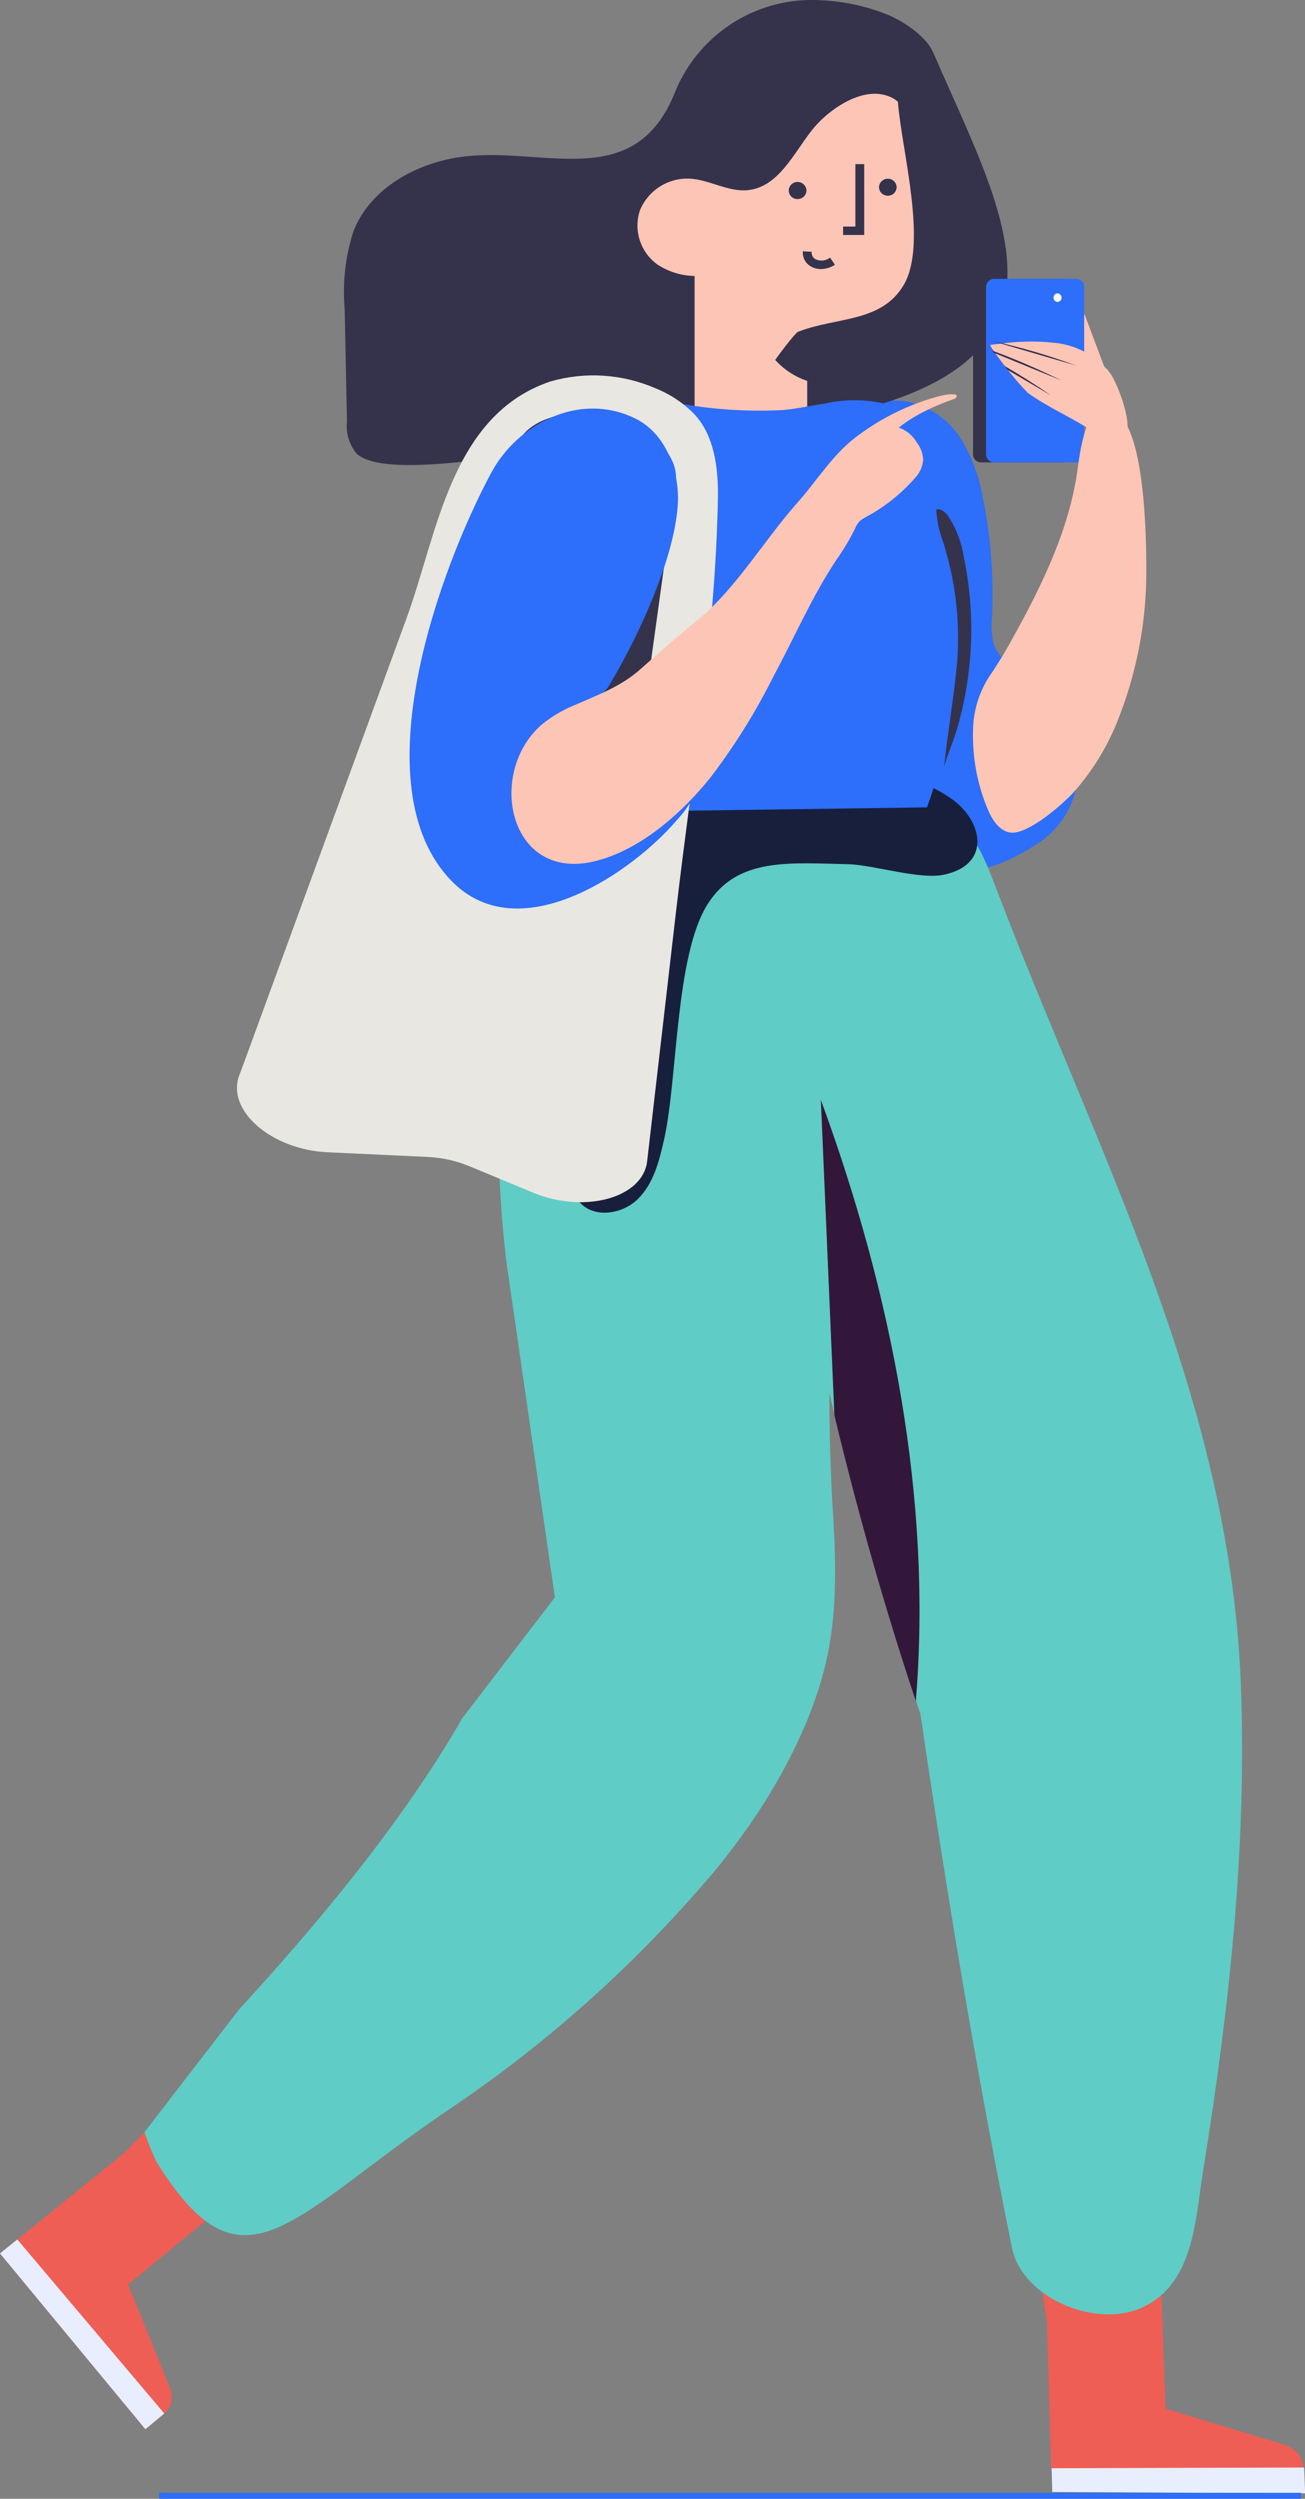 <svg width="82" height="157" viewBox="0 0 82 157" fill="none" xmlns="http://www.w3.org/2000/svg">
<rect x="0" y="0" width="82" height="157" fill="#808080" stroke="none"/>
<g clip-path="url(#clip0)">
<path d="M61.767 31.328C61.767 31.4 61.8 31.466 61.813 31.538C62.276 33.942 62.451 36.393 62.334 38.838C62.266 39.403 62.309 39.977 62.459 40.526C62.974 41.931 64.438 41.845 65.407 42.695C66.377 43.546 67.043 45.089 67.386 46.322C67.856 47.551 67.876 48.907 67.443 50.15C67.01 51.393 66.151 52.443 65.018 53.114C56.102 58.929 50.76 48.439 49.098 41.805C48.293 38.907 47.889 35.912 47.898 32.904C47.951 31.156 48.347 28.354 49.804 27.101C51.261 25.848 55.264 24.892 57.144 25.255C57.827 25.418 58.471 25.716 59.037 26.132C59.603 26.548 60.081 27.072 60.441 27.674C61.102 28.802 61.551 30.04 61.767 31.328Z" fill="#2D6EFA"/>
<path d="M72.84 139.955L73.236 151.336L80.787 153.631C81.091 153.729 81.361 153.914 81.561 154.164C81.762 154.413 81.884 154.716 81.914 155.035L66.054 155.114L65.783 145.936L64.966 140.397L72.84 139.955Z" fill="#EE5E54"/>
<path d="M81.947 155.101L82.007 156.657L66.12 156.572L66.08 155.081L81.914 155.035C81.914 155.035 81.947 155.068 81.947 155.101Z" fill="#E9EEFF"/>
<path d="M9.134 152.628L-3.05176e-05 141.584L1.088 140.707L7.775 135.3L11.422 131.587L16.269 136.783L8.052 143.535L10.69 150.063C10.799 150.331 10.824 150.626 10.76 150.907C10.696 151.189 10.548 151.445 10.334 151.639C10.315 151.662 10.293 151.682 10.268 151.699L9.134 152.628Z" fill="#EE5E54"/>
<path d="M9.134 152.628L-3.05176e-05 141.584L1.088 140.707L10.321 151.639C10.302 151.662 10.28 151.682 10.255 151.699L9.134 152.628Z" fill="#E9EEFF"/>
<path d="M15.016 126.259C19.547 121.321 25.166 114.733 29.057 107.942L34.867 100.365L31.794 79.1C30.666 68.84 31.134 58.91 38.514 49.797C43.882 51.81 49.682 52.394 55.344 51.492C60.62 50.641 61.147 52.032 62.75 56.219C69.001 72.546 77.258 87.87 77.964 105.739C78.366 115.973 77.232 126.266 75.603 136.361C75.095 139.526 75.023 143.654 71.574 145.065C68.711 146.232 64.22 144.353 63.587 141.228C61.332 130.104 59.485 118.921 57.837 107.704C57.744 107.434 57.652 107.157 57.566 106.88C55.344 100.148 53.418 93.277 51.855 86.386L52.574 82.364C51.822 83.465 52.198 92.763 52.29 94.233C52.488 97.319 52.646 100.491 52.086 103.55C51.097 108.924 47.648 114.476 44.08 118.518C39.529 123.754 34.322 128.382 28.588 132.286C18.215 139.223 15.326 144.716 9.813 135.801C9.531 135.204 9.286 134.589 9.081 133.961L15.016 126.259Z" fill="#5FCCC6"/>
<path d="M59.3 54.96C57.803 55.277 54.968 54.367 53.365 54.301C49.547 54.215 46.342 53.872 44.482 56.78C42.418 60.004 42.596 67.706 41.732 71.577C41.429 72.928 41.072 74.359 40.083 75.335C39.094 76.311 37.267 76.575 36.39 75.493C36.103 75.098 35.896 74.65 35.783 74.175C33.198 65.385 27.283 54.024 38.045 48.155C38.709 47.8 39.407 47.515 40.129 47.305C41.824 47.305 43.519 47.39 45.168 47.483C49.626 47.733 56.425 47.68 59.907 50.278C61.747 51.65 62.288 54.334 59.3 54.96Z" fill="#171F3D"/>
<path d="M51.578 69.104C56.029 81.243 58.588 94.233 57.546 106.88C55.568 100.946 53.88 94.958 52.429 88.918L51.578 69.104Z" fill="#32173B"/>
<path d="M63.304 17.098C63.304 20.725 61.226 23.692 54.908 25.525C48.914 27.279 42.668 27.899 36.443 28.09C33.91 28.169 24.381 30.286 22.416 28.512C22.181 28.23 22.005 27.904 21.9 27.553C21.794 27.201 21.761 26.832 21.802 26.468L21.657 19.38C21.515 17.727 21.708 16.063 22.224 14.487C23.286 11.849 26.082 10.287 28.879 9.871C34.082 9.113 39.912 12.258 42.457 5.684C43.211 3.893 44.507 2.384 46.163 1.368C47.819 0.352 49.752 -0.12 51.69 0.02C53.144 0.098 54.573 0.423 55.917 0.983C56.92 1.444 58.199 2.301 58.641 3.304C60.811 8.322 63.304 13.115 63.304 17.098Z" fill="#35324C"/>
<path d="M50.721 21.107V27.305C50.719 27.571 50.664 27.833 50.558 28.076C50.453 28.32 50.3 28.54 50.107 28.723C49.712 29.103 49.185 29.313 48.637 29.31C48.1 29.319 47.581 29.116 47.193 28.746C46.804 28.376 46.577 27.868 46.559 27.332V20.309L47.614 20.507H47.674L48.056 20.58L50.721 21.107Z" fill="#FDC5B6"/>
<path d="M51.176 21.107V24.061C50.45 23.896 49.773 23.562 49.2 23.087C48.627 22.611 48.175 22.008 47.878 21.325C47.777 21.066 47.706 20.796 47.667 20.52L48.109 20.593L51.176 21.107Z" fill="#35324C"/>
<path d="M51.169 6.831L50.035 11.236C49.846 11.909 49.402 12.482 48.797 12.832C48.192 13.181 47.474 13.281 46.797 13.109L44.205 12.489L44.396 6.08L48.808 6.271L51.169 6.831Z" fill="#35324C"/>
<path d="M47.812 13.973L46.764 17.375C46.414 18.522 44.845 19.215 43.011 19.136L44.08 12.904L47.812 13.973Z" fill="#35324C"/>
<path d="M46.856 17.026C46.315 17.369 45.662 17.492 45.033 17.37C44.404 17.247 43.846 16.888 43.473 16.366C43.299 16.108 43.179 15.817 43.12 15.511C43.062 15.205 43.067 14.89 43.134 14.586C43.201 14.282 43.33 13.995 43.511 13.742C43.693 13.489 43.925 13.276 44.192 13.115C44.737 12.775 45.392 12.657 46.022 12.786C46.651 12.915 47.207 13.281 47.575 13.808C47.743 14.065 47.858 14.353 47.913 14.656C47.968 14.958 47.962 15.268 47.895 15.568C47.828 15.868 47.701 16.152 47.523 16.402C47.344 16.652 47.118 16.864 46.856 17.026Z" fill="#35324C"/>
<path d="M54.216 12.245C54.269 12.244 54.322 12.233 54.371 12.211C54.42 12.19 54.464 12.159 54.501 12.12C54.538 12.082 54.566 12.036 54.586 11.986C54.605 11.936 54.614 11.883 54.612 11.829C54.603 11.72 54.552 11.619 54.469 11.547C54.387 11.476 54.279 11.44 54.17 11.447C54.062 11.452 53.962 11.499 53.889 11.578C53.816 11.657 53.777 11.762 53.781 11.869C53.784 11.923 53.798 11.975 53.822 12.023C53.846 12.071 53.879 12.114 53.919 12.149C53.96 12.184 54.007 12.21 54.058 12.227C54.109 12.243 54.163 12.249 54.216 12.245Z" fill="#35324C"/>
<path d="M51.446 21.285V21.14C51.347 21.141 51.25 21.121 51.159 21.083C51.068 21.044 50.986 20.988 50.919 20.916L50.813 21.015C50.896 21.099 50.994 21.167 51.103 21.213C51.211 21.259 51.328 21.284 51.446 21.285Z" fill="#35324C"/>
<path d="M40.215 13.201C40.47 12.591 40.906 12.075 41.464 11.721C42.021 11.367 42.675 11.193 43.334 11.223C44.581 11.289 45.735 12.067 46.981 11.948C48.914 11.757 49.85 9.66 51.024 8.17C51.961 6.976 54.064 5.433 55.759 6.02C56.002 6.098 56.226 6.223 56.419 6.39C56.643 9.396 58.305 15.271 56.801 17.876C55.403 20.296 52.534 19.9 50.14 20.85C49.824 20.975 45.761 26.336 47.186 26.323C46.922 26.323 43.645 26.323 43.645 26.323V17.342C42.822 17.325 42.021 17.081 41.33 16.636C40.798 16.26 40.403 15.723 40.202 15.104C40.001 14.485 40.006 13.817 40.215 13.201Z" fill="#FDC5B6"/>
<path d="M50.114 12.509C50.259 12.511 50.398 12.456 50.503 12.356C50.608 12.256 50.669 12.119 50.675 11.975C50.671 11.829 50.61 11.69 50.505 11.589C50.401 11.488 50.26 11.432 50.114 11.434C50.042 11.433 49.971 11.446 49.904 11.473C49.837 11.5 49.776 11.539 49.725 11.589C49.674 11.64 49.633 11.7 49.604 11.766C49.576 11.832 49.561 11.903 49.56 11.975C49.563 12.119 49.623 12.255 49.727 12.355C49.831 12.455 49.97 12.511 50.114 12.509Z" fill="#35324C"/>
<path d="M51.578 16.907C51.892 16.902 52.199 16.808 52.462 16.637L52.158 16.188C52.029 16.287 51.876 16.349 51.714 16.367C51.552 16.384 51.389 16.357 51.242 16.287C51.16 16.244 51.093 16.176 51.051 16.093C51.008 16.011 50.992 15.917 51.004 15.825L50.45 15.786C50.432 15.979 50.471 16.173 50.563 16.345C50.654 16.516 50.794 16.656 50.965 16.749C51.152 16.854 51.363 16.908 51.578 16.907Z" fill="#35324C"/>
<path d="M52.976 14.764H54.302V10.313H53.748V14.236H52.976V14.764Z" fill="#35324C"/>
<path d="M55.785 12.298C55.929 12.299 56.069 12.244 56.172 12.144C56.276 12.044 56.336 11.908 56.34 11.764C56.336 11.62 56.276 11.483 56.172 11.383C56.069 11.283 55.929 11.228 55.785 11.229C55.641 11.228 55.503 11.283 55.399 11.383C55.295 11.483 55.235 11.62 55.232 11.764C55.235 11.908 55.295 12.044 55.399 12.144C55.503 12.244 55.641 12.299 55.785 12.298Z" fill="#35324C"/>
<path d="M60.408 38.983C60.325 42.988 59.597 46.953 58.252 50.727L39.226 50.99C38.03 47.456 37.028 43.86 36.225 40.216C35.473 36.761 32.473 28.176 36.588 25.743C37.448 25.298 38.41 25.089 39.378 25.136C40.529 25.14 41.679 25.219 42.82 25.373C44.933 25.745 47.081 25.876 49.224 25.762C50.094 25.677 50.965 25.492 51.861 25.347C53.018 25.092 54.215 25.081 55.377 25.314C56.336 25.606 57.216 26.114 57.948 26.8C58.68 27.486 59.244 28.331 59.597 29.27C60.811 32.31 60.408 35.739 60.408 38.983Z" fill="#2D6EFA"/>
<path d="M60.151 41.541C59.953 43.744 59.558 45.933 59.327 48.135C59.545 47.417 59.848 46.698 60.079 45.986C61.152 42.43 61.319 38.663 60.567 35.027C60.427 34.083 60.081 33.182 59.551 32.389C59.38 32.165 59.116 31.934 58.832 32.007C58.868 32.699 59.011 33.382 59.254 34.031C60.031 36.454 60.335 39.004 60.151 41.541Z" fill="#35324C"/>
<path d="M41.349 42.702C41.31 39.906 42.715 37.427 42.378 34.512C42.126 32.132 40.995 29.931 39.206 28.341L39.589 30.655C38.565 31.571 37.749 32.695 37.195 33.952C36.41 35.93 36.054 37.961 35.414 39.959C34.135 43.955 31.635 48.102 33.112 51.993C33.394 52.815 33.939 53.522 34.662 54.004C36.298 55.013 38.797 54.36 40.077 52.969C40.651 52.274 41.079 51.47 41.334 50.605C41.589 49.74 41.666 48.833 41.56 47.938C41.462 46.144 41.382 44.436 41.349 42.702Z" fill="#35324C"/>
<path d="M69.463 23.25L68.144 19.736C67.878 20.523 67.71 21.34 67.643 22.169C67.626 22.238 67.626 22.31 67.643 22.38C67.708 22.476 67.807 22.544 67.92 22.571L69.641 23.23L69.463 23.25Z" fill="#FDC5B6"/>
<path d="M61.648 29.053H66.799C67.079 29.053 67.307 28.825 67.307 28.545V18.028C67.307 17.747 67.079 17.52 66.799 17.52H61.648C61.368 17.52 61.141 17.747 61.141 18.028V28.545C61.141 28.825 61.368 29.053 61.648 29.053Z" fill="#35324C"/>
<path d="M65.374 18.7C65.368 18.737 65.371 18.775 65.381 18.811C65.391 18.846 65.408 18.88 65.433 18.908C65.457 18.936 65.487 18.959 65.52 18.975C65.554 18.99 65.591 18.998 65.628 18.998C65.665 18.998 65.702 18.99 65.736 18.975C65.77 18.959 65.8 18.936 65.824 18.908C65.848 18.88 65.866 18.846 65.876 18.811C65.886 18.775 65.888 18.737 65.882 18.7C65.888 18.663 65.886 18.626 65.876 18.59C65.866 18.554 65.848 18.521 65.824 18.493C65.8 18.464 65.77 18.441 65.736 18.426C65.702 18.41 65.665 18.402 65.628 18.402C65.591 18.402 65.554 18.41 65.52 18.426C65.487 18.441 65.457 18.464 65.433 18.493C65.408 18.521 65.391 18.554 65.381 18.59C65.371 18.626 65.368 18.663 65.374 18.7Z" fill="#35324C"/>
<path d="M62.466 29.053H67.617C67.897 29.053 68.124 28.825 68.124 28.545V18.028C68.124 17.747 67.897 17.52 67.617 17.52H62.466C62.186 17.52 61.958 17.747 61.958 18.028V28.545C61.958 28.825 62.186 29.053 62.466 29.053Z" fill="#2D6EFA"/>
<path d="M66.199 18.7C66.197 18.735 66.202 18.769 66.214 18.801C66.226 18.834 66.244 18.863 66.267 18.888C66.29 18.914 66.319 18.934 66.35 18.948C66.381 18.962 66.415 18.97 66.449 18.971C66.484 18.97 66.518 18.962 66.55 18.948C66.582 18.934 66.61 18.914 66.634 18.889C66.658 18.864 66.677 18.834 66.689 18.802C66.701 18.769 66.707 18.735 66.707 18.7C66.707 18.631 66.68 18.564 66.632 18.514C66.584 18.463 66.519 18.433 66.449 18.43C66.381 18.433 66.316 18.463 66.269 18.514C66.222 18.565 66.197 18.631 66.199 18.7Z" fill="white"/>
<path d="M70.597 27.609C69.76 28.393 68.751 27.14 68.078 26.732C66.97 26.072 65.638 25.452 64.576 24.681C64.057 24.145 63.572 23.577 63.126 22.98L62.954 22.756C62.743 22.485 62.558 22.228 62.426 22.037C62.397 21.999 62.371 21.96 62.347 21.918C62.248 21.766 62.209 21.674 62.242 21.668L62.769 21.602H62.835C63.98 21.434 65.141 21.414 66.291 21.542C66.963 21.611 67.615 21.814 68.209 22.138C68.802 22.462 69.325 22.9 69.747 23.428C70.208 24.068 71.362 26.923 70.597 27.609Z" fill="#FDC5B6"/>
<path d="M62.374 42.194C61.696 43.122 61.279 44.215 61.167 45.359C61.027 47.272 61.35 49.19 62.11 50.951C62.4 51.61 62.921 52.355 63.666 52.316C64.801 52.257 66.733 50.562 67.445 49.797C68.587 48.514 69.503 47.047 70.156 45.458C71.41 42.391 72.047 39.106 72.029 35.792C72.029 33.477 71.903 28.987 70.881 26.863C69.912 24.839 68.349 24.516 67.735 29.31C67.221 33.365 65.295 37.15 63.271 40.744C62.967 41.278 62.657 41.746 62.374 42.194Z" fill="#FDC5B6"/>
<path d="M62.334 21.424C64.127 21.811 65.891 22.327 67.61 22.967L62.334 21.424Z" fill="#35324C"/>
<path d="M66.687 23.903L62.426 22.156C62.397 22.116 62.37 22.074 62.347 22.03C63.826 22.577 65.275 23.202 66.687 23.903Z" fill="#35324C"/>
<path d="M63.132 23C64.135 23.58 65.106 24.197 66.047 24.852L63.304 23.237L63.132 23Z" fill="#35324C"/>
<path d="M41.204 24.404C39.113 23.491 36.769 23.337 34.577 23.969C28.331 26.092 27.5 33.49 25.548 38.838L15.9 65.213C15.61 66.011 15.32 66.803 15.023 67.6C14.232 69.776 17.047 72.216 20.529 72.394L26.867 72.691C27.774 72.733 28.666 72.932 29.505 73.278L33.521 74.946C36.733 76.265 40.393 75.269 40.663 72.968C41.27 67.746 41.875 62.519 42.477 57.288C43.499 48.492 44.963 39.966 45.115 31.09C45.115 29.303 44.864 27.391 43.671 26.066C42.976 25.343 42.135 24.776 41.204 24.404ZM27.692 43.388L32.4 28.149C32.875 26.606 34.999 25.71 37.452 26.026C40.413 26.402 42.728 28.38 42.457 30.312L40.275 46.091C40.011 47.984 37.392 49.052 34.517 48.445L31.991 47.918C29.09 47.305 27.124 45.234 27.692 43.388Z" fill="#E9E7E1"/>
<path d="M40.934 44.489C39.881 44.026 38.752 43.761 37.604 43.704C37.855 43.583 38.068 43.394 38.217 43.157C40.017 40.216 42.332 35.244 42.583 31.796C42.748 29.62 41.824 27.18 39.852 26.264C36.377 24.602 32.512 26.646 30.87 29.699C27.705 35.581 22.574 49.368 28.364 55.342C32.512 59.615 39.305 55.072 42.213 51.887C42.391 51.689 42.576 51.485 42.748 51.281C43.216 50.758 43.569 50.142 43.783 49.474C44.357 47.483 42.866 45.386 40.934 44.489Z" fill="#2D6EFA"/>
<path d="M59.953 24.78C59.848 24.765 59.742 24.765 59.637 24.78C59.437 24.801 59.239 24.836 59.043 24.885C57.559 25.277 56.144 25.895 54.849 26.718C54.467 26.962 54.104 27.22 53.754 27.483C52.297 28.598 51.314 30.227 50.121 31.565C48.142 33.8 46.559 36.471 44.35 38.522C42.972 39.649 41.607 40.823 40.281 42.01C39.107 43.071 37.769 43.579 36.278 44.232C35.456 44.547 34.69 44.992 34.01 45.551C30.501 48.656 32.031 55.679 37.683 54.03C40.466 53.233 42.959 50.951 44.66 48.828C46.177 46.836 47.502 44.706 48.617 42.465C49.936 40.018 51.031 37.46 52.574 35.145C53.008 34.536 53.392 33.892 53.721 33.22C53.788 33.054 53.882 32.901 53.998 32.765C54.11 32.665 54.234 32.578 54.368 32.508C55.569 31.871 56.643 31.017 57.533 29.989C57.812 29.682 57.98 29.289 58.008 28.875C57.99 28.511 57.866 28.16 57.652 27.866C57.639 27.842 57.623 27.82 57.606 27.8C57.371 27.396 57.01 27.08 56.577 26.903L56.465 26.87C56.879 26.545 57.32 26.256 57.784 26.006C58.48 25.635 59.206 25.322 59.953 25.07C59.979 25.06 60.001 25.044 60.019 25.024C60.052 25.015 60.079 24.994 60.096 24.965C60.113 24.936 60.117 24.901 60.108 24.869C60.1 24.837 60.078 24.809 60.049 24.792C60.02 24.776 59.986 24.771 59.953 24.78Z" fill="#FDC5B6"/>
<path d="M81.749 156.624H9.998V157H81.749V156.624Z" fill="#2D6EFA"/>
</g>
<defs>
<clipPath id="clip0">
<rect width="82" height="157" fill="white" transform="translate(-6.10352e-05 0)"/>
</clipPath>
</defs>
</svg>
